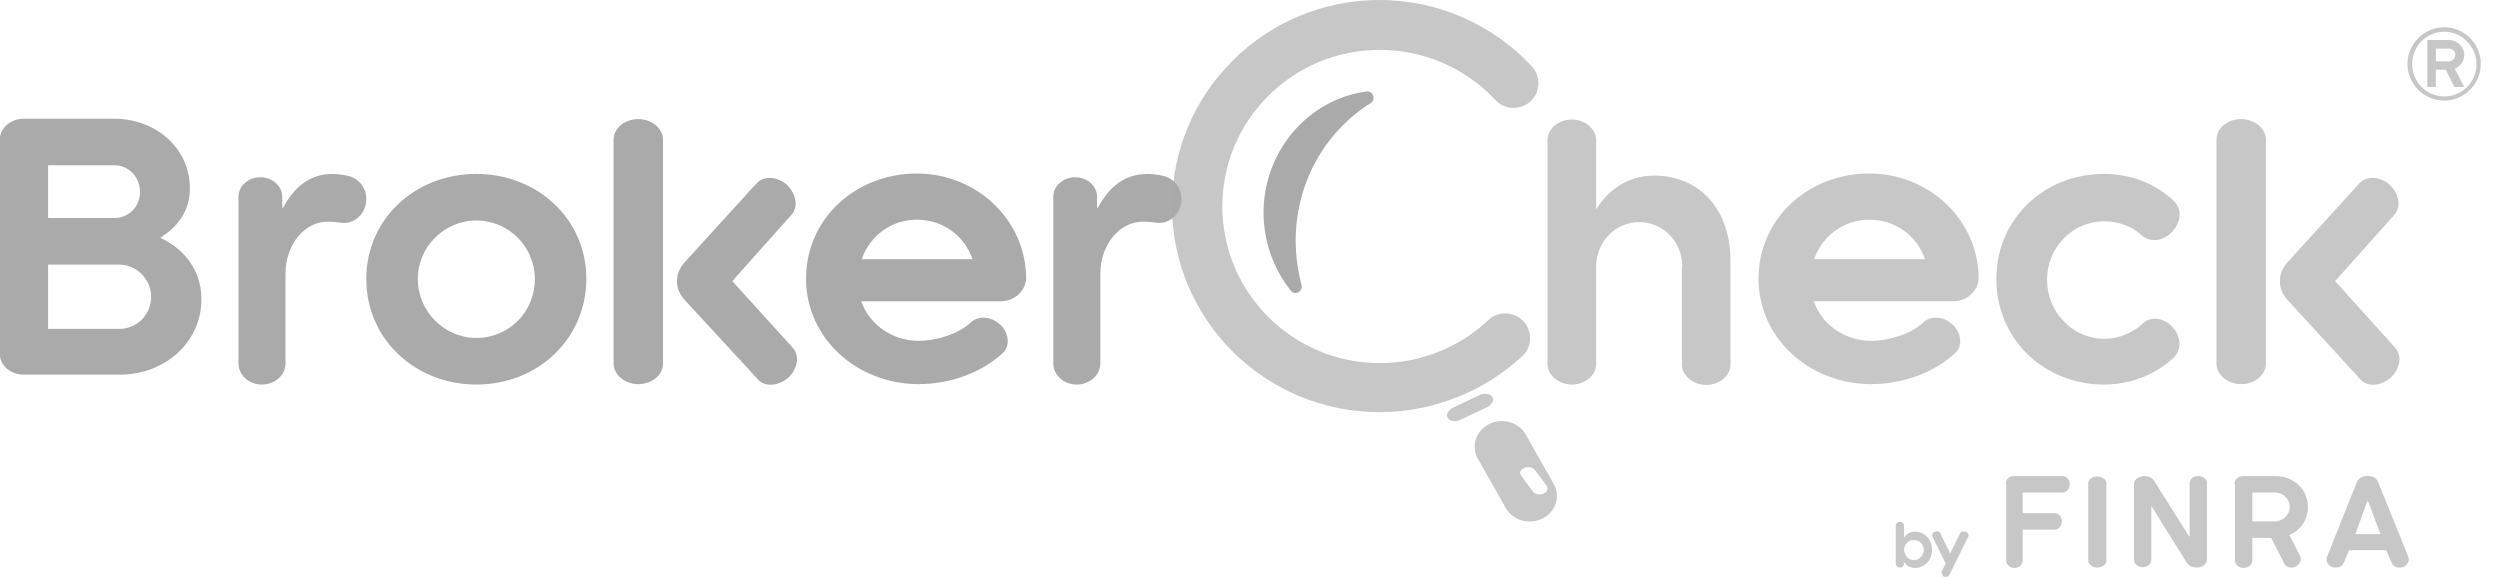 <?xml version="1.0" encoding="utf-8"?>
<svg xmlns="http://www.w3.org/2000/svg" fill="none" height="100%" overflow="visible" preserveAspectRatio="none" style="display: block;" viewBox="0 0 104 24" width="100%">
<g id="Brokercheck">
<path d="M4.967 11.007H2.001V13.682H4.967C5.705 13.682 6.288 13.082 6.288 12.345C6.288 11.625 5.687 11.007 4.967 11.007ZM2.001 9.07H4.762C5.362 9.07 5.825 8.59 5.825 7.99C5.825 7.373 5.362 6.875 4.762 6.875H2.001V9.07ZM-0.005 5.795C-0.005 5.332 0.441 4.938 0.99 4.938H4.744C6.476 4.938 7.899 6.155 7.899 7.836C7.899 8.933 7.213 9.55 6.665 9.893C7.505 10.27 8.379 11.11 8.379 12.448C8.379 14.248 6.853 15.585 4.984 15.585H0.99C0.441 15.585 -0.005 15.208 -0.005 14.728C-0.005 14.762 -0.005 5.795 -0.005 5.795ZM14.5 7.321C14.912 7.424 15.238 7.801 15.238 8.281C15.238 8.83 14.826 9.276 14.294 9.276C14.209 9.276 14.072 9.241 13.746 9.224C12.666 9.156 11.877 10.184 11.877 11.385V15.122C11.877 15.602 11.431 15.997 10.9 15.997C10.351 15.997 9.922 15.602 9.922 15.122V8.178C9.922 7.733 10.334 7.373 10.831 7.373C11.328 7.373 11.74 7.733 11.74 8.178V8.641H11.774C12.186 7.904 12.768 7.235 13.849 7.235C14.037 7.235 14.26 7.27 14.5 7.321ZM19.815 9.173C18.478 9.173 17.381 10.27 17.381 11.607C17.381 12.945 18.478 14.059 19.815 14.059C21.187 14.059 22.25 12.962 22.25 11.607C22.25 10.27 21.17 9.173 19.815 9.173ZM19.815 15.997C17.295 15.997 15.238 14.128 15.238 11.607C15.238 9.104 17.278 7.235 19.815 7.235C22.353 7.235 24.393 9.104 24.393 11.607C24.376 14.128 22.353 15.997 19.815 15.997ZM32.966 14.454C33.275 14.779 33.206 15.345 32.76 15.74C32.349 16.065 31.783 16.117 31.491 15.74L28.457 12.448C28.268 12.225 28.165 12.002 28.165 11.693C28.165 11.385 28.268 11.162 28.457 10.939L31.44 7.664C31.749 7.287 32.314 7.338 32.709 7.664C33.137 8.058 33.223 8.624 32.914 8.95L30.463 11.693L32.966 14.454ZM25.525 5.812C25.525 5.332 25.988 4.955 26.553 4.955C27.119 4.955 27.582 5.349 27.582 5.812V15.122C27.582 15.602 27.119 15.98 26.553 15.98C25.988 15.98 25.525 15.585 25.525 15.122V5.812ZM40.459 10.784C40.116 9.79 39.207 9.139 38.144 9.139C37.098 9.139 36.189 9.79 35.846 10.784H40.459ZM41.642 12.533H35.829C36.172 13.528 37.149 14.179 38.212 14.179C38.95 14.179 39.841 13.905 40.356 13.442C40.647 13.133 41.179 13.133 41.573 13.476C41.95 13.785 42.036 14.334 41.761 14.642C40.87 15.499 39.533 15.98 38.212 15.98C35.675 15.98 33.532 14.094 33.532 11.59C33.532 9.087 35.606 7.218 38.144 7.218C40.63 7.218 42.687 9.156 42.687 11.59C42.67 12.088 42.207 12.533 41.642 12.533ZM48.414 7.321C48.825 7.424 49.151 7.801 49.151 8.281C49.151 8.83 48.74 9.276 48.208 9.276C48.123 9.276 47.985 9.241 47.66 9.224C46.579 9.156 45.774 10.184 45.774 11.385V15.122C45.774 15.602 45.328 15.997 44.796 15.997C44.248 15.997 43.819 15.602 43.819 15.122V8.178C43.819 7.733 44.23 7.373 44.728 7.373C45.225 7.373 45.636 7.733 45.636 8.178V8.641H45.671C46.082 7.904 46.665 7.235 47.745 7.235C47.951 7.235 48.174 7.27 48.414 7.321ZM53.901 12.191C53.815 12.191 53.746 12.156 53.695 12.088C52.975 11.179 52.563 10.03 52.563 8.847C52.563 6.31 54.398 4.132 56.85 3.806C56.97 3.789 57.09 3.858 57.124 3.978C57.158 4.098 57.124 4.218 57.021 4.286C55.066 5.521 53.901 7.664 53.901 10.013C53.901 10.63 53.986 11.248 54.141 11.848C54.175 11.968 54.123 12.088 54.021 12.156C53.986 12.173 53.935 12.191 53.901 12.191Z" fill="#AAAAAA" id="Vector"/>
<path clip-rule="evenodd" d="M68.2 9.241C69.194 9.241 69.983 10.064 69.983 11.093H69.966V15.157C69.966 15.62 70.429 16.014 70.977 16.014C71.526 16.014 71.989 15.637 71.989 15.157V10.853C71.989 8.727 70.72 7.304 68.8 7.304C67.651 7.304 66.811 8.007 66.434 8.676C66.434 8.686 66.427 8.684 66.418 8.68C66.413 8.678 66.406 8.676 66.4 8.676V5.829C66.4 5.367 65.937 4.972 65.388 4.972C64.839 4.972 64.376 5.349 64.376 5.829V15.139C64.376 15.602 64.839 15.997 65.388 15.997C65.937 15.997 66.4 15.62 66.4 15.139V11.093C66.4 10.064 67.188 9.241 68.2 9.241ZM77.767 9.139C78.83 9.139 79.739 9.79 80.082 10.784H75.469C75.812 9.79 76.721 9.139 77.767 9.139ZM75.452 12.533H81.265C81.831 12.533 82.293 12.088 82.311 11.59C82.311 9.156 80.253 7.218 77.767 7.218C75.23 7.218 73.155 9.087 73.155 11.59C73.155 14.094 75.298 15.98 77.836 15.98C79.156 15.98 80.493 15.499 81.385 14.642C81.659 14.334 81.573 13.785 81.196 13.476C80.819 13.133 80.27 13.133 79.979 13.442C79.464 13.905 78.573 14.179 77.836 14.179C76.773 14.179 75.795 13.528 75.452 12.533ZM90.386 14.917C90.798 14.556 90.729 13.974 90.352 13.579C89.992 13.202 89.409 13.133 89.083 13.511C88.672 13.871 88.123 14.094 87.54 14.094C86.22 14.094 85.157 12.979 85.157 11.642C85.157 10.304 86.203 9.207 87.54 9.207C88.106 9.207 88.654 9.396 89.083 9.773C89.409 10.099 89.992 10.047 90.352 9.653C90.746 9.224 90.798 8.693 90.386 8.316C89.615 7.613 88.62 7.235 87.523 7.235C85.037 7.235 83.048 9.104 83.048 11.607C83.048 14.111 85.037 15.997 87.523 15.997C88.62 15.997 89.615 15.602 90.386 14.917ZM99.422 15.74C99.868 15.345 99.936 14.779 99.627 14.454L97.141 11.693L99.593 8.95C99.902 8.624 99.816 8.058 99.388 7.664C98.993 7.338 98.427 7.287 98.119 7.664L95.135 10.939C94.947 11.162 94.844 11.385 94.844 11.693C94.844 12.002 94.947 12.225 95.135 12.448L98.153 15.74C98.445 16.117 99.01 16.065 99.422 15.74ZM93.232 4.955C92.666 4.955 92.204 5.332 92.204 5.812V15.122C92.204 15.585 92.666 15.98 93.232 15.98C93.798 15.98 94.261 15.602 94.261 15.122V5.812C94.261 5.349 93.798 4.955 93.232 4.955ZM80.03 22.872C80.03 23.112 79.842 23.301 79.619 23.301C79.396 23.301 79.224 23.112 79.207 22.872C79.207 22.649 79.396 22.461 79.619 22.461C79.842 22.461 80.03 22.649 80.03 22.872ZM79.036 23.609C79.139 23.609 79.207 23.541 79.207 23.455L79.19 23.352C79.293 23.524 79.464 23.627 79.67 23.627C80.064 23.627 80.373 23.301 80.373 22.872C80.373 22.444 80.064 22.118 79.67 22.118C79.447 22.118 79.31 22.221 79.207 22.358V21.86C79.207 21.775 79.121 21.706 79.036 21.706C78.95 21.706 78.864 21.775 78.864 21.86V23.455C78.864 23.541 78.95 23.609 79.036 23.609ZM80.939 23.438L80.785 23.764C80.75 23.849 80.802 23.935 80.853 23.986C80.956 24.021 81.059 23.986 81.093 23.918L81.882 22.323C81.916 22.255 81.865 22.152 81.779 22.118C81.676 22.083 81.573 22.118 81.539 22.186L81.127 23.026L80.716 22.186C80.682 22.101 80.579 22.083 80.493 22.118C80.39 22.152 80.356 22.255 80.39 22.323L80.939 23.438ZM83.785 19.803C83.597 19.803 83.442 19.94 83.442 20.112H83.459V23.318C83.459 23.489 83.614 23.627 83.802 23.627C83.991 23.627 84.145 23.489 84.145 23.318V22.032H85.483C85.637 22.032 85.774 21.878 85.774 21.689C85.774 21.5 85.637 21.346 85.483 21.346H84.145V20.489H85.808C85.963 20.489 86.1 20.335 86.1 20.146C86.1 19.957 85.98 19.803 85.808 19.803H83.785ZM87.249 19.82C87.043 19.82 86.871 19.94 86.871 20.112V23.318C86.871 23.472 87.043 23.609 87.249 23.609C87.454 23.609 87.626 23.489 87.626 23.318V20.112C87.626 19.957 87.454 19.82 87.249 19.82ZM89.203 19.803C88.963 19.803 88.774 19.957 88.774 20.129V23.301C88.774 23.455 88.946 23.592 89.135 23.592C89.323 23.592 89.495 23.472 89.495 23.301V21.072H89.512L90.969 23.404C91.038 23.524 91.192 23.609 91.38 23.609C91.621 23.609 91.809 23.455 91.809 23.284V20.095C91.809 19.94 91.655 19.803 91.449 19.803C91.26 19.803 91.089 19.923 91.089 20.095V22.323H91.072L89.615 20.009C89.546 19.889 89.392 19.803 89.203 19.803ZM93.695 20.489H94.638C94.981 20.489 95.255 20.763 95.255 21.089C95.255 21.415 94.964 21.689 94.638 21.689H93.695V20.489ZM93.318 19.803C93.129 19.803 92.958 19.94 92.958 20.112H92.975V23.318C92.975 23.489 93.147 23.627 93.335 23.627C93.524 23.627 93.695 23.489 93.695 23.318V22.375H94.484L95.032 23.455C95.101 23.592 95.324 23.661 95.496 23.575C95.684 23.472 95.77 23.284 95.684 23.129L95.238 22.255C95.684 22.066 96.01 21.638 96.01 21.089C96.01 20.352 95.41 19.803 94.655 19.803H93.318ZM98.479 20.849H98.513L99.027 22.221H97.982L98.479 20.849ZM99.97 23.592C100.159 23.506 100.245 23.335 100.193 23.181L98.925 20.043C98.787 19.717 98.204 19.717 98.05 20.043L96.799 23.181C96.747 23.335 96.833 23.524 97.021 23.592C97.21 23.644 97.416 23.592 97.484 23.438L97.724 22.889H99.267L99.507 23.438C99.576 23.592 99.782 23.644 99.97 23.592ZM48.757 8.573C48.757 13.305 52.632 17.145 57.381 17.145C59.593 17.145 61.719 16.305 63.331 14.814C63.742 14.419 63.759 13.768 63.365 13.356C62.971 12.945 62.319 12.928 61.907 13.322C60.69 14.471 59.078 15.105 57.398 15.105C53.781 15.105 50.849 12.173 50.849 8.59C50.849 4.989 53.781 2.075 57.398 2.075C59.233 2.075 60.964 2.829 62.216 4.166C62.593 4.578 63.245 4.595 63.673 4.218C64.085 3.823 64.102 3.172 63.725 2.76C62.079 0.994 59.781 -9.53674e-07 57.381 -9.53674e-07C52.632 -9.53674e-07 48.757 3.841 48.757 8.573ZM64.633 20.129C64.925 20.643 64.719 21.295 64.171 21.569C63.622 21.843 62.936 21.655 62.645 21.14L61.479 19.083C61.187 18.569 61.393 17.917 61.942 17.643C62.49 17.368 63.176 17.557 63.468 18.071L64.633 20.129ZM64.342 20.215C64.428 20.335 64.359 20.472 64.205 20.54C64.05 20.609 63.845 20.557 63.759 20.437L63.279 19.786C63.193 19.666 63.245 19.529 63.416 19.46C63.57 19.392 63.776 19.443 63.862 19.563L64.342 20.215ZM61.564 16.425C61.77 16.34 61.993 16.374 62.079 16.511C62.164 16.648 62.062 16.837 61.856 16.94L60.741 17.471C60.536 17.557 60.313 17.523 60.227 17.386C60.141 17.248 60.244 17.06 60.45 16.957L61.564 16.425ZM102.139 2.28C102.139 2.435 102.021 2.555 101.863 2.555H101.332V2.023H101.863C102.041 2.023 102.139 2.143 102.139 2.28ZM101.745 2.898L102.1 3.618H102.513L102.119 2.863C102.356 2.76 102.513 2.555 102.513 2.28C102.513 1.937 102.218 1.663 101.863 1.663H100.977V3.618H101.332V2.898H101.745ZM100.347 2.658C100.347 1.92 100.938 1.32 101.686 1.32C102.415 1.32 103.005 1.92 103.025 2.658C103.025 3.412 102.434 4.012 101.686 4.012C100.938 4.012 100.347 3.412 100.347 2.658ZM100.15 2.658C100.15 3.498 100.84 4.184 101.686 4.184C102.513 4.184 103.202 3.498 103.202 2.658C103.202 1.817 102.513 1.132 101.686 1.132C100.84 1.132 100.15 1.835 100.15 2.658Z" fill="#AAAAAA" fill-opacity="0.65" fill-rule="evenodd" id="Union"/>
</g>
</svg>